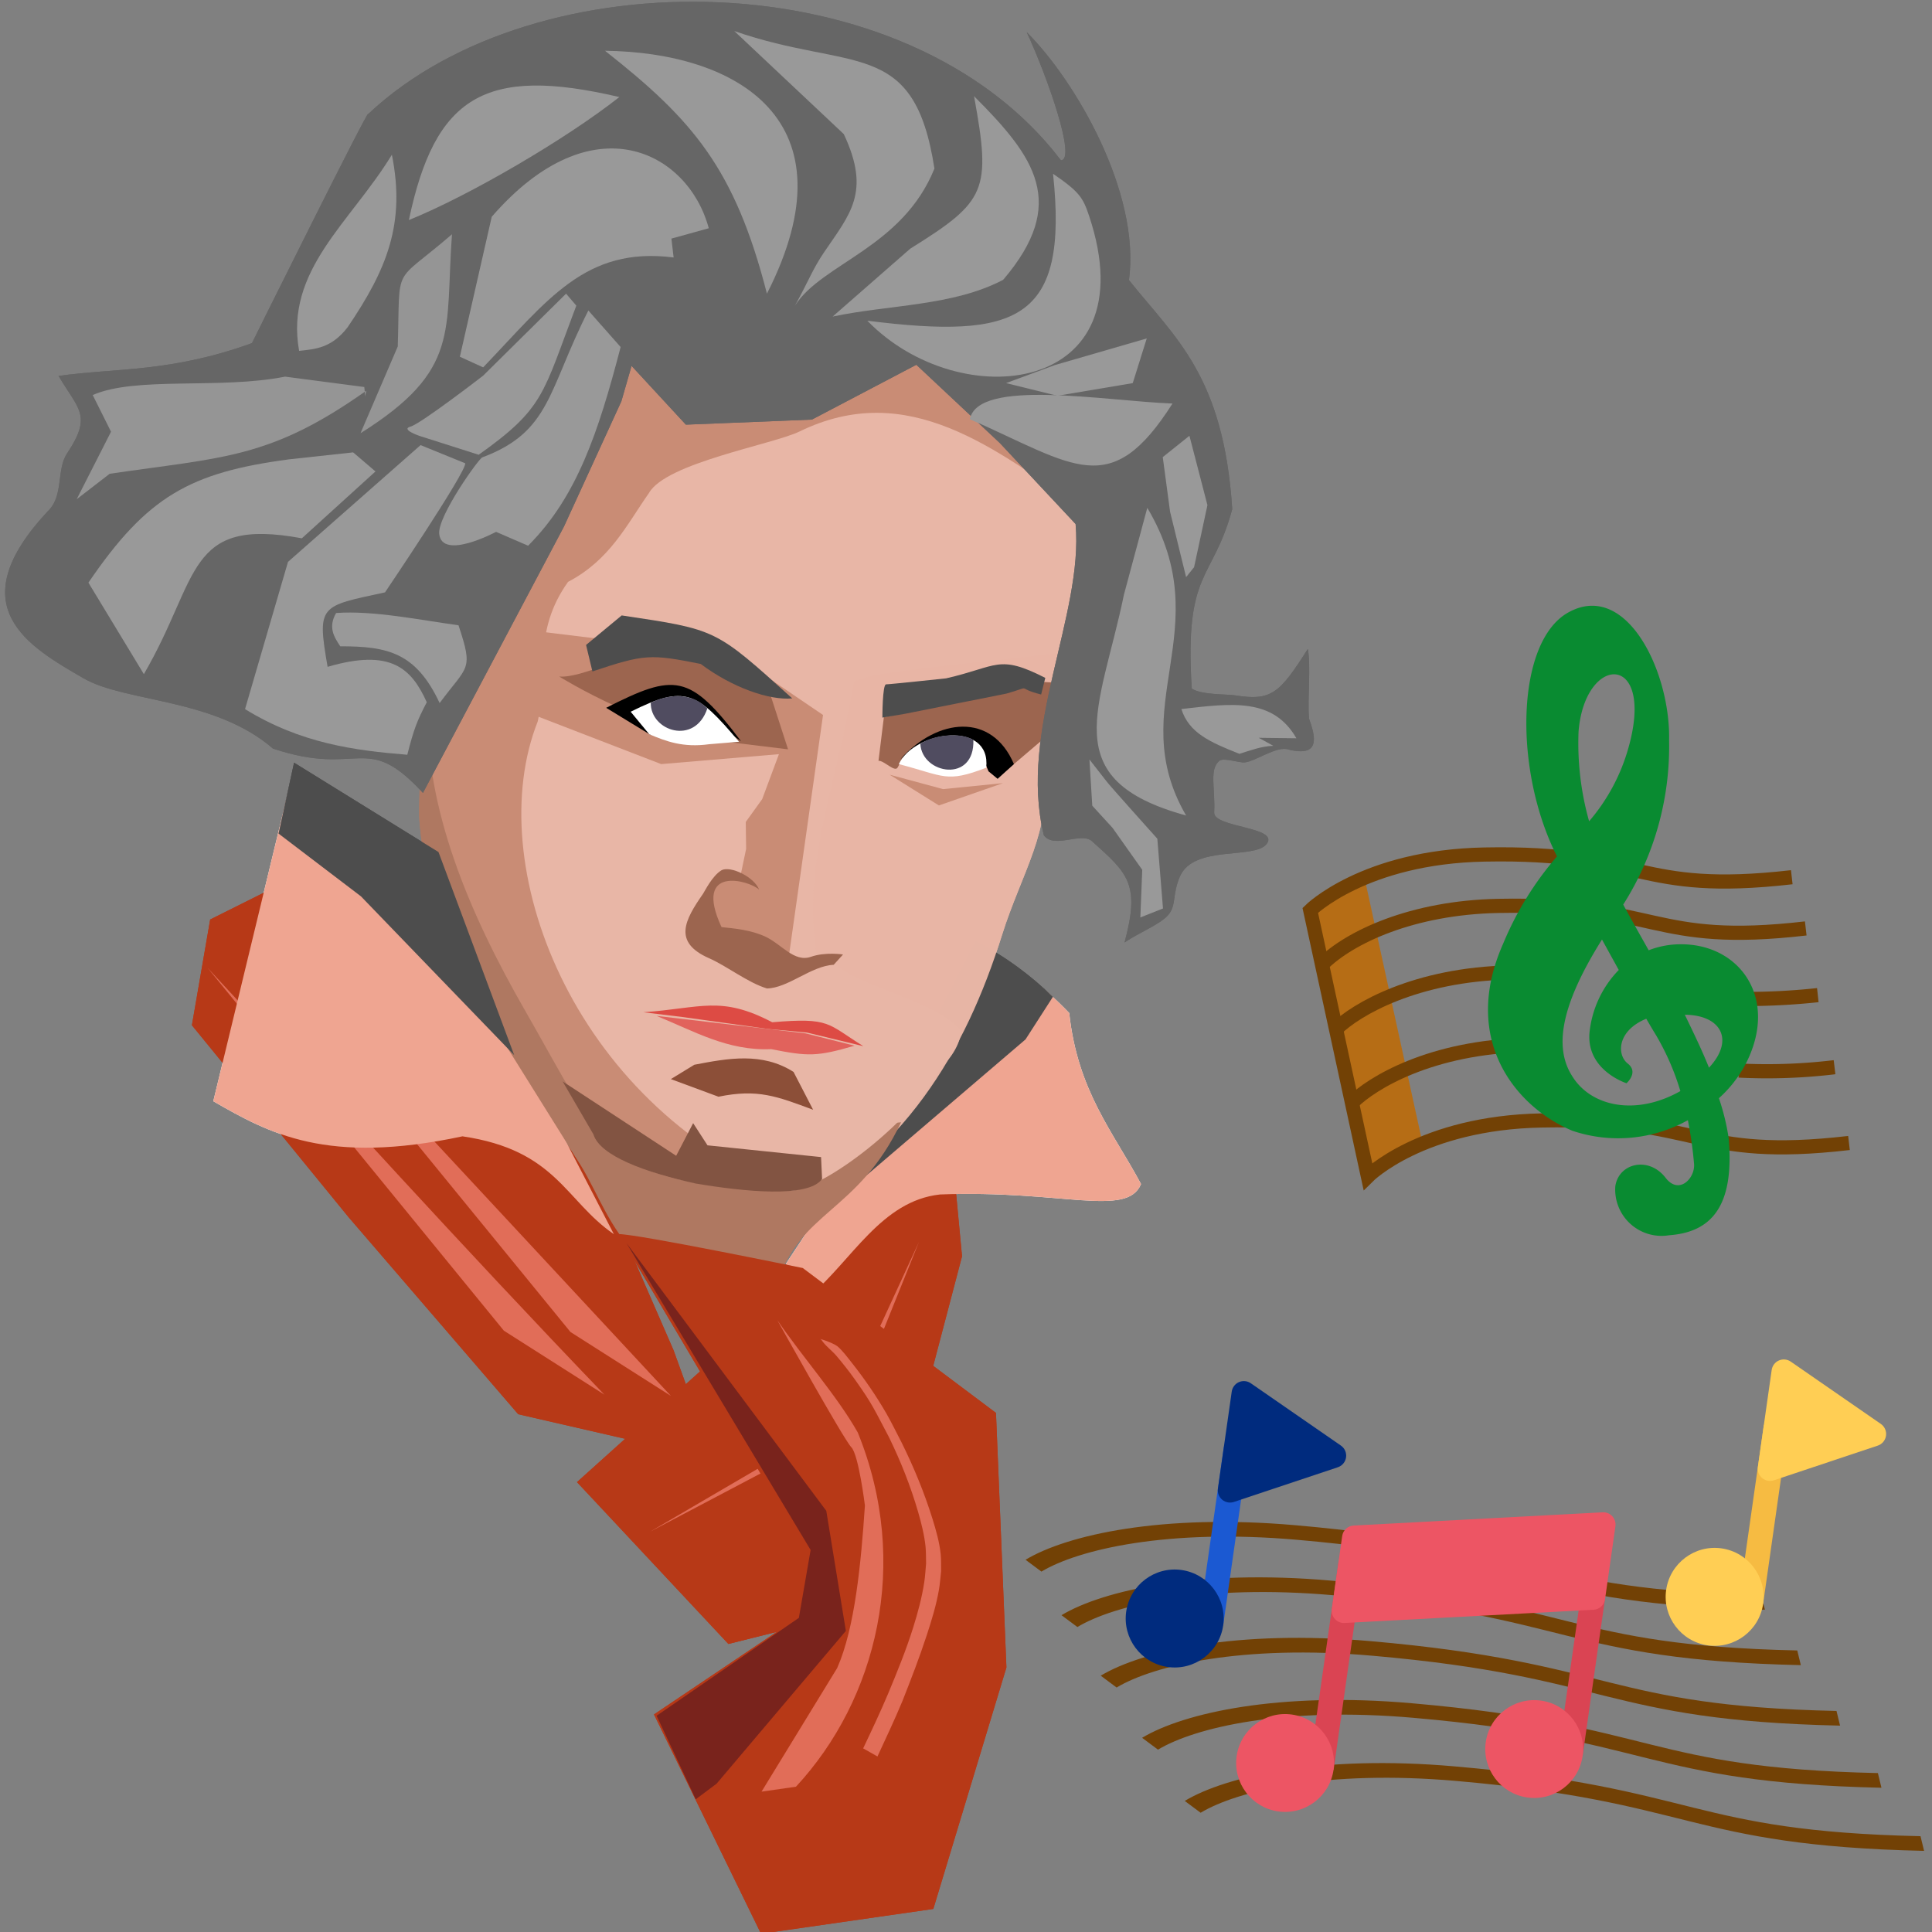 <?xml version="1.0" encoding="UTF-8" standalone="no"?>
<svg
   xmlns:dc="http://purl.org/dc/elements/1.1/"
   xmlns:cc="http://creativecommons.org/ns#"
   xmlns:rdf="http://www.w3.org/1999/02/22-rdf-syntax-ns#"
   xmlns:svg="http://www.w3.org/2000/svg"
   xmlns="http://www.w3.org/2000/svg"
   version="1.1"
   id="svg4205"
   viewBox="0 0 523.297 523.297"
   height="147.686mm"
   width="147.686mm">
  <rect x="0" y="0" width="523.297" height="523.297" fill="#808080" stroke="none"/>
  <defs
     id="defs4207">
    <clipPath
       id="clipPath3986"
       clipPathUnits="userSpaceOnUse">
      <path
         id="path3988"
         d="m -329.343,334.296 c -2.878,8.779 -6.767,8.715 -12.078,9.662 -7.247,0 -10.87,-1.208 -13.286,-8.455 l 3.623,-4.831 c 3.047,-0.822 7.684,-0.963 12.078,-1.208 4.521,1.457 8.524,2.976 9.662,4.831 z"
         style="fill:#ffffff;stroke:none" />
    </clipPath>
    <clipPath
       id="clipPath5498"
       clipPathUnits="userSpaceOnUse">
      <path
         id="path5500"
         d="m -329.343,334.296 c -2.878,8.779 -6.767,8.715 -12.078,9.662 -7.247,0 -10.87,-1.208 -13.286,-8.455 l 3.623,-4.831 c 3.047,-0.822 7.684,-0.963 12.078,-1.208 4.521,1.457 8.524,2.976 9.662,4.831 z"
         style="fill:#ffffff;stroke:none" />
    </clipPath>
  </defs>
  <g
     transform="matrix(-1,0,0,1,1146.401,-218.668)"
     id="layer1">
    <g
       transform="translate(602.092,-30.133)"
       id="g10288">
      <path
         style="opacity:1;fill:#b73917;fill-opacity:1;fill-rule:evenodd;stroke:none;stroke-width:1px;stroke-linecap:butt;stroke-linejoin:miter;stroke-opacity:1"
         d="m 286.209,562.912 -2.475,26.163 25.102,95.46 38.184,9.546 41.012,-43.841 -63.286,-56.922 z"
         id="path5356" />
      <path
         style="opacity:1;fill:#e16d58;fill-opacity:1;fill-rule:evenodd;stroke:none;stroke-width:1px;stroke-linecap:butt;stroke-linejoin:miter;stroke-opacity:1"
         d="m 295.401,585.185 20.506,50.912 52.326,27.577 -50.205,-29.345 z"
         id="path5362" />
      <path
         style="opacity:1;fill:#b73917;fill-opacity:1;fill-rule:evenodd;stroke:none;stroke-width:1px;stroke-linecap:butt;stroke-linejoin:miter;stroke-opacity:1"
         d="m 377.425,578.822 -15.556,35.709 -6.01,16.617 17.324,7.778 30.759,-7.071 45.962,-53.387 42.426,-51.972 -4.95,-28.638 -16.971,-8.485 -54.447,31.113 z"
         id="path5350" />
      <path
         id="path5354"
         d="m 488.088,510.939 c -35.691,38.525 -67.027,73.455 -107.48,115.612 l 27.224,-17.324 z"
         style="opacity:1;fill:#e16d58;fill-opacity:1;fill-rule:evenodd;stroke:none;stroke-width:1px;stroke-linecap:butt;stroke-linejoin:miter;stroke-opacity:1" />
      <path
         style="opacity:1;fill:#e16d58;fill-opacity:1;fill-rule:evenodd;stroke:none;stroke-width:1px;stroke-linecap:butt;stroke-linejoin:miter;stroke-opacity:1"
         d="m 470.056,511.293 -107.48,115.612 27.224,-17.324 z"
         id="path5352" />
      <path
         style="opacity:1;fill:#ffffff;fill-opacity:1;fill-rule:evenodd;stroke:none;stroke-width:1px;stroke-linecap:butt;stroke-linejoin:miter;stroke-opacity:1"
         d="m 275.559,506.572 c -6.953,4.299 -13.906,9.336 -20.86,16.617 -2.26,21.151 -11.941,32.261 -19.445,46.316 3.808,9.191 21.439,1.523 54.447,2.828 15.926,1.738 23.861,17.862 35.355,27.577 l 6.364,-8.839 z"
         id="path5346" />
      <path
         style="opacity:1;fill:#4d4d4d;fill-opacity:1;fill-rule:evenodd;stroke:none;stroke-width:1px;stroke-linecap:butt;stroke-linejoin:miter;stroke-opacity:1"
         d="m 314.887,571.664 -48.347,-41.33 -7.412,-11.521 c 5.911,-5.763 12.879,-10.99 20.912,-15.104 z"
         id="path5348" />
      <path
         style="opacity:1;fill:#ffffff;fill-rule:evenodd;stroke:none;stroke-width:1px;stroke-linecap:butt;stroke-linejoin:miter;stroke-opacity:1"
         d="m 431.04,480.584 26.5,-19 7,-5.5 22,91 c -15.261,8.761 -30.745,17.349 -67.5,9.5 -25.447,3.739 -27.806,17.462 -41,26.5 z"
         id="path5342" />
      <path
         style="opacity:0.99;fill:#e8b6a6;fill-opacity:1;stroke:none"
         d="m 293.023,313.556 -48.179,77.38 c 4.818,22.567 3.413,41.64 17.213,67.534 -2.969,14.438 5.641,26.951 10.853,43.606 9.942,31.766 26.602,59.825 60.379,77.008 l -9.304,-108.185 -27.212,-161.815 z"
         id="path2998" />
      <path
         style="opacity:1;fill:#c98c75;fill-opacity:1;fill-rule:evenodd;stroke:none;stroke-width:1px;stroke-linecap:butt;stroke-linejoin:miter;stroke-opacity:1"
         d="m 303.345,458.632 -14.464,3.905 -16.214,-1.614 17.332,6.038 z"
         id="path4980" />
      <path
         style="opacity:1;fill:#af7861;fill-opacity:1;stroke:none"
         d="m 300.25,552.785 c 11.631,24.587 27.812,24.058 33.79,44.299 l 37.828,-8.414 c 7.425,-7.412 10.15,-15.909 15,-24 l 30.433,-48.756 c 5.993,-7.965 12.835,-31.748 13.465,-46.132 0.149,-3.398 -0.903,-33.113 -2.445,-34.365 -2.089,-1.704 -4.466,6.979 -5.779,8.431 -1.649,1.823 -3.487,14.859 -3.487,19.396 0,1.884 -3.596,8.407 -4.596,10.407 -12.72,25.44 -25.247,64.842 -38.249,80.915 l -45.067,15.907 -14.149,-16.245 z"
         id="path3778" />
      <path
         style="opacity:1;fill:#e8b6a6;fill-opacity:1;stroke:none"
         d="m 296.04,311.959 c 4.866,27.984 -61.802,75.736 -51.694,110.534 1.131,3.893 68.067,7.297 68.745,11.328 4.984,29.595 14.941,51.399 9.357,76.617 -0.122,0.553 -2.807,-2.749 -3.091,-2.173 -3.381,6.842 -28.815,11.303 -35.241,19.666 -0.382,3.332 3.659,9.075 5.37,9.63 6.141,13.755 32.17,34.154 41.428,33.772 29.725,-1.822 40.116,-7.249 49.089,-22.767 18.264,-30.369 42.115,-80.252 37.536,-108.036 L 405.326,319.959 Z"
         id="path2996" />
      <circle
         r="5.812"
         cy="330.05"
         cx="-341.812"
         style="opacity:1;fill:#241c1c;fill-opacity:1;stroke:none"
         id="path3973"
         transform="matrix(1.011,0,0,1.011,632.199,115.084)"
         clip-path="url(#clipPath3986)" />
      <path
         style="opacity:1;fill:#c98c75;fill-opacity:1;fill-rule:evenodd;stroke:none;stroke-width:1px;stroke-linecap:butt;stroke-linejoin:miter;stroke-opacity:1"
         d="m 330.643,507.828 -9.259,-65.371 23.75,-16.125 53.25,-6.5 3.86,21.641 -37.021,14.291 -31.893,-2.692 4.527,12.167 4.459,6.201 -0.101,7.293 1.591,7.587 c 12.086,2.732 8.904,6.029 9.634,14.141 z"
         id="path4978" />
      <path
         style="opacity:1;fill:#c98c75;fill-opacity:1;stroke:none"
         d="m 386.572,329.784 -109.715,-6.729 -26.537,64.264 c 24.558,-17.131 48.11,-35.926 77.429,-21.649 7.248,3.529 36.208,8.492 40.795,16.683 6.057,8.638 10.519,18.073 21.899,24.049 9.643,13.488 5.476,25.202 8.214,37.802 15.271,38.439 -9.15,103.19 -67.821,127.133 9.78,-0.48 36.824,-0.194 50.107,-13.039 7.297,-10.546 14.657,-24.499 20.931,-35.404 15.719,-27.324 27.184,-55.136 26.702,-82.705 l -11.552,-14.456 z"
         id="path3787" />
      <path
         style="opacity:1;fill:#dd4b44;fill-opacity:1;stroke:none"
         d="m 310.466,532.168 c 9.868,-6.113 8.83,-7.809 24.682,-6.484 13.95,-7.298 19.14,-3.833 34.904,-2.703 l -10.446,1.264 -23.357,3.254 -10.463,0.968 z"
         id="path3013" />
      <path
         style="opacity:1;fill:#e1625c;fill-opacity:1;stroke:none"
         d="m 312.837,532.038 c 10.22,2.981 12.575,2.913 22.585,0.932 11.721,0.526 20.859,-4.848 31.054,-9.005 l -40.392,4.74 z"
         id="path3015" />
      <path
         style="opacity:1;fill:#2b1100;fill-rule:evenodd;stroke:none;stroke-width:1px;stroke-linecap:butt;stroke-linejoin:miter;stroke-opacity:1"
         d="m 300.592,450.426 c -9.985,-11.091 -24.927,-13.299 -30.926,0.792 l 5.168,4.258 1.957,-1.705 c 0.653,-5 2.452,-7.179 6.692,-9.407 l 11.825,2.304 z"
         id="path4771" />
      <g
         style="opacity:1"
         id="g4879"
         transform="translate(397.178,118.597)">
        <path
           id="path4873"
           d="m -50.205,331.202 -16.117,1.965 4.959,-15.318 4.661,-2.642 12.752,-5.128 14.781,-3.185 c 6.691,0.296 18.654,7.045 24.838,6.556 0,0 -6.506,4.05 -15.645,8.204 l -18.566,-4.482 z"
           style="opacity:1;fill:#9c654f;fill-opacity:1;fill-rule:evenodd;stroke:none;stroke-width:1px;stroke-linecap:butt;stroke-linejoin:miter;stroke-opacity:1" />
        <path
           id="path4773-4"
           d="m -90.817,336.279 -1.452,-11.806 -28.602,-6.163 -7.79,-3.713 -10.755,0.534 0.325,12.146 15.14,12.909 3.691,-2.034 c 2.337,-15.137 20.258,-8.346 24.233,-0.112 0.733,1.519 3.772,-1.927 5.211,-1.761 z"
           style="opacity:1;fill:#9c654f;fill-opacity:1;fill-rule:evenodd;stroke:none;stroke-width:1px;stroke-linecap:butt;stroke-linejoin:miter;stroke-opacity:1" />
        <path
           id="path4771-0"
           d="m -96.814,335.774 c -9.985,-11.091 -24.684,-12.702 -30.683,1.389 l 4.416,3.993 2.465,-2.036 2.525,-6.124 4.167,-3.283 11.869,2.083 z"
           style="opacity:1;fill:#000000;fill-rule:evenodd;stroke:none;stroke-width:1px;stroke-linecap:butt;stroke-linejoin:miter;stroke-opacity:1" />
        <path
           id="path4769-6"
           d="m -119.993,338.152 c -1.408,-12.922 19.489,-10.061 23.661,-0.982 -12.392,3.208 -12.728,5.177 -23.661,0.982 z"
           style="opacity:1;fill:#ffffff;fill-rule:evenodd;stroke:none;stroke-width:1px;stroke-linecap:butt;stroke-linejoin:miter;stroke-opacity:1" />
        <path
           id="path4796-2"
           d="m -116.513,330.619 c -0.416,11.773 13.92,9.327 14.362,1.055 -3.557,-2.461 -11.019,-3.204 -14.362,-1.055 z"
           style="opacity:1;fill:#504c60;fill-opacity:1;fill-rule:evenodd;stroke:none;stroke-width:1px;stroke-linecap:butt;stroke-linejoin:miter;stroke-opacity:1" />
        <path
           id="path4871"
           d="m -53.563,330.936 c 13.884,-18.39 17.963,-18.429 36.504,-9.016 l -12.021,7.336 c -0.684,-6.664 3.154,-8.384 -2.74,-9.458 -13.163,1.125 -15.37,7.041 -21.744,11.137 z"
           style="opacity:1;fill:#000000;fill-rule:evenodd;stroke:none;stroke-width:1px;stroke-linecap:butt;stroke-linejoin:miter;stroke-opacity:1" />
        <path
           id="path4861"
           d="m -53.033,331.113 c 11.516,-13.684 14.662,-15.447 29.345,-8.132 l -5.038,6.099 c -4.507,1.892 -9.103,3.688 -16.263,2.696 l -7.776,-0.641 z"
           style="opacity:1;fill:#ffffff;fill-rule:evenodd;stroke:none;stroke-width:1px;stroke-linecap:butt;stroke-linejoin:miter;stroke-opacity:1" />
        <path
           id="path4875"
           d="m -29.134,320.55 c -3.27,-1.674 -10.444,-3.635 -15.316,1.556 3.37,10.093 15.434,6.133 15.316,-1.556 z"
           style="opacity:1;fill:#504c60;fill-opacity:1;fill-rule:evenodd;stroke:none;stroke-width:1px;stroke-linecap:butt;stroke-linejoin:miter;stroke-opacity:1" />
      </g>
      <path
         style="opacity:1;fill:#4d4d4d;fill-opacity:1;stroke:none"
         d="m 299.308,442.163 -27.625,-5.5 c -7.615,-2.197 -1.998,-1.594 -9.375,0.25 l -1.125,-4.5 c 12.779,-6.511 12.88,-3.056 26.875,0.125 0,0 15.25,1.625 16.25,1.625 1,0 1,9 1,9 z"
         id="path3914" />
      <path
         style="opacity:1;fill:#9c654f;fill-opacity:1;fill-rule:evenodd;stroke:none;stroke-width:1px;stroke-linecap:butt;stroke-linejoin:miter;stroke-opacity:1"
         d="m 315.966,507.332 c 0,0 4.741,-0.754 8.697,0.625 4.604,1.605 7.975,-3.51 12.545,-5.558 5.074,-2.273 11.321,-2.275 11.693,-2.531 7.807,-16.933 -7.637,-12.612 -10.227,-10.078 1.355,-3.485 7.749,-6.52 10.171,-5.298 2.571,1.521 4.597,5.756 5.029,6.378 5.024,7.215 8.202,13.14 -1.615,17.474 -5.021,2.217 -10.329,6.53 -15.681,8.194 -5.758,-0.116 -11.945,-6.115 -18.083,-6.415 z"
         id="path4976" />
      <path
         style="opacity:1;fill:#4d4d4d;fill-opacity:1;stroke:none"
         d="m 329.726,437.963 c 20.932,-18.863 20.303,-18.597 46.191,-22.471 l 9.651,7.995 -1.717,7.178 c -14.126,-4.723 -15.764,-4.743 -29.338,-2.029 -8.547,6.423 -18.691,9.926 -24.788,9.327 z"
         id="path3996" />
      <path
         style="opacity:1;fill:#8c4f38;fill-opacity:1;fill-rule:evenodd;stroke:none;stroke-width:1px;stroke-linecap:butt;stroke-linejoin:miter;stroke-opacity:1"
         d="m 329.372,539.138 c 8.524,-5.403 17.694,-3.705 26.87,-1.944 l 6.364,3.889 -12.905,4.773 c -10.675,-2.192 -15.861,-0.094 -25.633,3.536"
         id="path4982" />
      <path
         style="opacity:1;fill:#825442;fill-opacity:1;fill-rule:evenodd;stroke:none;stroke-width:1px;stroke-linecap:butt;stroke-linejoin:miter;stroke-opacity:1"
         d="m 321.917,562.205 30.759,-3.182 3.889,-6.01 4.596,8.839 30.759,-20.152 -8.353,14.367 c -1.764,5.815 -14.139,10.325 -27.665,13.299 -13.061,2.183 -30.519,4.02 -34.26,-1.228 z"
         id="path4984" />
      <path
         style="opacity:1;fill:#4d4d4d;fill-rule:evenodd;stroke:none;stroke-width:1px;stroke-linecap:butt;stroke-linejoin:miter;stroke-opacity:1"
         d="m 405.04,534.584 41.5,-43 22.323,-16.997 -4.205,-19.21 -39.119,24.207 z"
         id="path5344" />
      <path
         style="opacity:1;fill:#b73917;fill-opacity:1;fill-rule:evenodd;stroke:none;stroke-width:1px;stroke-linecap:butt;stroke-linejoin:miter;stroke-opacity:1"
         d="m 376.718,583.064 c -5.303,0 -49.851,9.192 -49.851,9.192 l -52.326,39.244 -2.828,68.943 19.799,65.407 46.669,6.718 28.991,-59.397 -39.952,-26.87 -1.768,-16.617 z"
         id="path5358" />
      <path
         style="opacity:1;fill:#79231c;fill-opacity:1;fill-rule:evenodd;stroke:none;stroke-width:1px;stroke-linecap:butt;stroke-linejoin:miter;stroke-opacity:1"
         d="m 374.597,585.539 -54.094,72.478 -5.303,32.527 35.002,41.366 5.657,4.243 10.607,-22.627 -38.537,-26.517 -3.182,-18.385 z"
         id="path5360" />
      <path
         style="opacity:1;fill:#e16d58;fill-opacity:1;stroke:none;stroke-width:0;stroke-linecap:square;stroke-linejoin:miter;stroke-miterlimit:4.9;stroke-dasharray:none;stroke-dashoffset:0;stroke-opacity:1"
         id="path5364"
         d="m 321.844,611.672 c -1.109,1.704 -2.855,2.902 -4.166,4.456 -1.73,2.05 -3.393,4.16 -4.947,6.346 -4.861,6.836 -5.265,8.183 -9.212,15.611 -3.19,6.533 -5.878,13.301 -7.903,20.285 -0.847,2.923 -1.709,6.347 -2.004,9.407 -0.146,1.511 -0.095,3.035 -0.142,4.552 0.166,1.681 0.24,3.373 0.497,5.042 0.646,4.197 1.74,8.232 3.007,12.28 1.897,6.058 4.295,11.917 6.729,17.772 2.129,5.044 4.459,9.997 6.813,14.938 l -3.876,2.194 v 0 c -2.303,-4.976 -4.646,-9.935 -6.757,-14.996 -2.333,-5.913 -4.63,-11.844 -6.606,-17.888 -1.334,-4.079 -2.537,-7.994 -3.281,-12.222 -0.294,-1.672 -0.398,-3.373 -0.596,-5.059 0.036,-1.536 -0.043,-3.079 0.11,-4.607 0.316,-3.168 1.288,-6.577 2.225,-9.585 2.201,-7.063 5.023,-13.912 8.299,-20.543 1.417,-2.701 2.725,-5.462 4.25,-8.104 2.722,-4.713 5.996,-9.473 9.393,-13.74 1.206,-1.515 2.351,-3.114 3.82,-4.375 1.233,-0.961 5.759,-2.435 4.347,-1.762 z" />
      <path
         style="opacity:1;fill:#e16d58;fill-opacity:1;fill-rule:evenodd;stroke:none;stroke-width:1px;stroke-linecap:butt;stroke-linejoin:miter;stroke-opacity:1"
         d="m 333.79,606.334 c -7.17,10.471 -16.107,20.411 -21.813,30.463 -14.44,35.494 -5.105,72.418 16.743,95.948 l 9.321,1.338 -20.5,-33.5 c -4.787,-10.871 -6.44,-28.234 -7.5,-44 0,0 1.699,-13.808 3.699,-15.808 2,-2 20.051,-34.442 20.051,-34.442 z"
         id="path5370" />
      <path
         id="path5372"
         d="m 286.209,562.912 -2.475,26.163 25.102,95.46 38.184,9.546 41.012,-43.841 -63.286,-56.922 z"
         style="opacity:1;fill:#b73917;fill-opacity:1;fill-rule:evenodd;stroke:none;stroke-width:1px;stroke-linecap:butt;stroke-linejoin:miter;stroke-opacity:1" />
      <path
         id="path5374"
         d="m 295.401,585.185 20.506,50.912 52.326,27.577 -50.205,-29.345 z"
         style="opacity:1;fill:#e16d58;fill-opacity:1;fill-rule:evenodd;stroke:none;stroke-width:1px;stroke-linecap:butt;stroke-linejoin:miter;stroke-opacity:1" />
      <path
         id="path5376"
         d="m 377.425,578.822 -15.556,35.709 -6.01,16.617 17.324,7.778 30.759,-7.071 45.962,-53.387 42.426,-51.972 -4.95,-28.638 -16.971,-8.485 -54.447,31.113 z"
         style="opacity:1;fill:#b73917;fill-opacity:1;fill-rule:evenodd;stroke:none;stroke-width:1px;stroke-linecap:butt;stroke-linejoin:miter;stroke-opacity:1" />
      <path
         style="opacity:1;fill:#e16d58;fill-opacity:1;fill-rule:evenodd;stroke:none;stroke-width:1px;stroke-linecap:butt;stroke-linejoin:miter;stroke-opacity:1"
         d="m 488.088,510.939 c -35.691,38.525 -67.027,73.455 -107.48,115.612 l 27.224,-17.324 z"
         id="path5378" />
      <path
         id="path5380"
         d="m 470.056,511.293 -107.48,115.612 27.224,-17.324 z"
         style="opacity:1;fill:#e16d58;fill-opacity:1;fill-rule:evenodd;stroke:none;stroke-width:1px;stroke-linecap:butt;stroke-linejoin:miter;stroke-opacity:1" />
      <path
         id="path5382"
         d="m 275.559,506.572 c -6.953,4.299 -13.906,9.336 -20.86,16.617 -2.26,21.151 -11.941,32.261 -19.445,46.316 3.808,9.191 21.439,1.523 54.447,2.828 15.926,1.738 23.861,17.862 35.355,27.577 l 6.364,-8.839 z"
         style="opacity:1;fill:#efa591;fill-opacity:1;fill-rule:evenodd;stroke:none;stroke-width:1px;stroke-linecap:butt;stroke-linejoin:miter;stroke-opacity:1" />
      <path
         id="path5384"
         d="m 314.887,571.664 -48.347,-41.33 -7.412,-11.521 c 5.911,-5.763 12.879,-10.99 20.912,-15.104 z"
         style="opacity:1;fill:#4d4d4d;fill-opacity:1;fill-rule:evenodd;stroke:none;stroke-width:1px;stroke-linecap:butt;stroke-linejoin:miter;stroke-opacity:1" />
      <path
         id="path5386"
         d="m 431.04,480.584 26.5,-19 7,-5.5 22,91 c -15.261,8.761 -30.745,17.349 -67.5,9.5 -25.447,3.739 -27.806,17.462 -41,26.5 z"
         style="opacity:1;fill:#efa591;fill-opacity:1;fill-rule:evenodd;stroke:none;stroke-width:1px;stroke-linecap:butt;stroke-linejoin:miter;stroke-opacity:1" />
      <path
         id="path5388"
         d="m 293.023,313.556 -48.179,77.38 c 4.818,22.567 3.413,41.64 17.213,67.534 -2.969,14.438 5.641,26.951 10.853,43.606 9.942,31.766 26.602,59.825 60.379,77.008 l -9.304,-108.185 -27.212,-161.815 z"
         style="opacity:0.99;fill:#e8b6a6;fill-opacity:1;stroke:none" />
      <path
         id="path5390"
         d="m 303.345,458.632 -14.464,3.905 -16.214,-1.614 17.332,6.038 z"
         style="opacity:1;fill:#c98c75;fill-opacity:1;fill-rule:evenodd;stroke:none;stroke-width:1px;stroke-linecap:butt;stroke-linejoin:miter;stroke-opacity:1" />
      <path
         id="path5392"
         d="m 300.25,552.785 c 11.631,24.587 27.812,24.058 33.79,44.299 l 37.828,-8.414 c 7.425,-7.412 10.15,-15.909 15,-24 l 30.433,-48.756 c 5.993,-7.965 12.835,-31.748 13.465,-46.132 0.149,-3.398 -0.903,-33.113 -2.445,-34.365 -2.089,-1.704 -4.466,6.979 -5.779,8.431 -1.649,1.823 -3.487,14.859 -3.487,19.396 0,1.884 -3.596,8.407 -4.596,10.407 -12.72,25.44 -25.247,64.842 -38.249,80.915 l -45.067,15.907 -14.149,-16.245 z"
         style="opacity:1;fill:#af7861;fill-opacity:1;stroke:none" />
      <path
         id="path5394"
         d="m 296.04,311.959 c 4.866,27.984 -61.802,75.736 -51.694,110.534 1.131,3.893 68.067,7.297 68.745,11.328 4.984,29.595 14.941,51.399 9.357,76.617 -0.122,0.553 -2.807,-2.749 -3.091,-2.173 -3.381,6.842 -28.815,11.303 -35.241,19.666 -0.382,3.332 3.659,9.075 5.37,9.63 6.141,13.755 32.17,34.154 41.428,33.772 29.725,-1.822 40.116,-7.249 49.089,-22.767 18.264,-30.369 42.115,-80.252 37.536,-108.036 L 405.326,319.959 Z"
         style="opacity:1;fill:#e8b6a6;fill-opacity:1;stroke:none" />
      <circle
         r="5.812"
         cy="330.05"
         cx="-341.812"
         clip-path="url(#clipPath3986)"
         transform="matrix(1.011,0,0,1.011,632.199,115.084)"
         id="path5396"
         style="opacity:1;fill:#241c1c;fill-opacity:1;stroke:none" />
      <path
         id="path5398"
         d="m 330.643,507.828 -9.259,-65.371 23.75,-16.125 53.25,-6.5 3.86,21.641 -37.021,14.291 -31.893,-2.692 4.527,12.167 4.459,6.201 -0.101,7.293 1.591,7.587 c 12.086,2.732 8.904,6.029 9.634,14.141 z"
         style="opacity:1;fill:#c98c75;fill-opacity:1;fill-rule:evenodd;stroke:none;stroke-width:1px;stroke-linecap:butt;stroke-linejoin:miter;stroke-opacity:1" />
      <path
         id="path5400"
         d="m 386.572,329.784 -109.715,-6.729 -26.537,64.264 c 24.558,-17.131 48.11,-35.926 77.429,-21.649 7.248,3.529 36.208,8.492 40.795,16.683 6.057,8.638 10.519,18.073 21.899,24.049 9.643,13.488 5.476,25.202 8.214,37.802 15.271,38.439 -9.15,103.19 -67.821,127.133 9.78,-0.48 36.824,-0.194 50.107,-13.039 7.297,-10.546 14.657,-24.499 20.931,-35.404 15.719,-27.324 27.184,-55.136 26.702,-82.705 l -11.552,-14.456 z"
         style="opacity:1;fill:#c98c75;fill-opacity:1;stroke:none" />
      <path
         id="path5402"
         d="m 310.466,532.168 c 9.868,-6.113 8.83,-7.809 24.682,-6.484 13.95,-7.298 19.14,-3.833 34.904,-2.703 l -10.446,1.264 -23.357,3.254 -10.463,0.968 z"
         style="opacity:1;fill:#dd4b44;fill-opacity:1;stroke:none" />
      <path
         id="path5404"
         d="m 312.837,532.038 c 10.22,2.981 12.575,2.913 22.585,0.932 11.721,0.526 20.859,-4.848 31.054,-9.005 l -40.392,4.74 z"
         style="opacity:1;fill:#e1625c;fill-opacity:1;stroke:none" />
      <path
         id="path5406"
         d="m 300.592,450.426 c -9.985,-11.091 -24.927,-13.299 -30.926,0.792 l 5.168,4.258 1.957,-1.705 c 0.653,-5 2.452,-7.179 6.692,-9.407 l 11.825,2.304 z"
         style="opacity:1;fill:#2b1100;fill-rule:evenodd;stroke:none;stroke-width:1px;stroke-linecap:butt;stroke-linejoin:miter;stroke-opacity:1" />
      <g
         style="opacity:1"
         transform="translate(397.178,118.597)"
         id="g5408">
        <path
           style="opacity:1;fill:#9c654f;fill-opacity:1;fill-rule:evenodd;stroke:none;stroke-width:1px;stroke-linecap:butt;stroke-linejoin:miter;stroke-opacity:1"
           d="m -50.205,331.202 -16.117,1.965 4.959,-15.318 4.661,-2.642 12.752,-5.128 14.781,-3.185 c 6.691,0.296 18.654,7.045 24.838,6.556 0,0 -6.506,4.05 -15.645,8.204 l -18.566,-4.482 z"
           id="path5410" />
        <path
           style="opacity:1;fill:#9c654f;fill-opacity:1;fill-rule:evenodd;stroke:none;stroke-width:1px;stroke-linecap:butt;stroke-linejoin:miter;stroke-opacity:1"
           d="m -90.817,336.279 -1.452,-11.806 -28.602,-6.163 -7.79,-3.713 -10.755,0.534 0.325,12.146 15.14,12.909 3.691,-2.034 c 2.337,-15.137 20.258,-8.346 24.233,-0.112 0.733,1.519 3.772,-1.927 5.211,-1.761 z"
           id="path5412" />
        <path
           style="opacity:1;fill:#000000;fill-rule:evenodd;stroke:none;stroke-width:1px;stroke-linecap:butt;stroke-linejoin:miter;stroke-opacity:1"
           d="m -96.814,335.774 c -9.985,-11.091 -24.684,-12.702 -30.683,1.389 l 4.416,3.993 2.465,-2.036 2.525,-6.124 4.167,-3.283 11.869,2.083 z"
           id="path5414" />
        <path
           style="opacity:1;fill:#ffffff;fill-rule:evenodd;stroke:none;stroke-width:1px;stroke-linecap:butt;stroke-linejoin:miter;stroke-opacity:1"
           d="m -119.993,338.152 c -1.408,-12.922 19.489,-10.061 23.661,-0.982 -12.392,3.208 -12.728,5.177 -23.661,0.982 z"
           id="path5416" />
        <path
           style="opacity:1;fill:#504c60;fill-opacity:1;fill-rule:evenodd;stroke:none;stroke-width:1px;stroke-linecap:butt;stroke-linejoin:miter;stroke-opacity:1"
           d="m -116.513,330.619 c -0.416,11.773 13.92,9.327 14.362,1.055 -3.557,-2.461 -11.019,-3.204 -14.362,-1.055 z"
           id="path5418" />
        <path
           style="opacity:1;fill:#000000;fill-rule:evenodd;stroke:none;stroke-width:1px;stroke-linecap:butt;stroke-linejoin:miter;stroke-opacity:1"
           d="m -53.563,330.936 c 13.884,-18.39 17.963,-18.429 36.504,-9.016 l -12.021,7.336 c -0.684,-6.664 3.154,-8.384 -2.74,-9.458 -13.163,1.125 -15.37,7.041 -21.744,11.137 z"
           id="path5420" />
        <path
           style="opacity:1;fill:#ffffff;fill-rule:evenodd;stroke:none;stroke-width:1px;stroke-linecap:butt;stroke-linejoin:miter;stroke-opacity:1"
           d="m -53.033,331.113 c 11.516,-13.684 14.662,-15.447 29.345,-8.132 l -5.038,6.099 c -4.507,1.892 -9.103,3.688 -16.263,2.696 l -7.776,-0.641 z"
           id="path5422" />
        <path
           style="opacity:1;fill:#504c60;fill-opacity:1;fill-rule:evenodd;stroke:none;stroke-width:1px;stroke-linecap:butt;stroke-linejoin:miter;stroke-opacity:1"
           d="m -29.134,320.55 c -3.27,-1.674 -10.444,-3.635 -15.316,1.556 3.37,10.093 15.434,6.133 15.316,-1.556 z"
           id="path5424" />
      </g>
      <path
         id="path5426"
         d="m 299.308,442.163 -27.625,-5.5 c -7.615,-2.197 -1.998,-1.594 -9.375,0.25 l -1.125,-4.5 c 12.779,-6.511 12.88,-3.056 26.875,0.125 0,0 15.25,1.625 16.25,1.625 1,0 1,9 1,9 z"
         style="opacity:1;fill:#4d4d4d;fill-opacity:1;stroke:none" />
      <path
         id="path5428"
         d="m 315.966,507.332 c 0,0 4.741,-0.754 8.697,0.625 4.604,1.605 7.975,-3.51 12.545,-5.558 5.074,-2.273 11.321,-2.275 11.693,-2.531 7.807,-16.933 -7.637,-12.612 -10.227,-10.078 1.355,-3.485 7.749,-6.52 10.171,-5.298 2.571,1.521 4.597,5.756 5.029,6.378 5.024,7.215 8.202,13.14 -1.615,17.474 -5.021,2.217 -10.329,6.53 -15.681,8.194 -5.758,-0.116 -11.945,-6.115 -18.083,-6.415 z"
         style="opacity:1;fill:#9c654f;fill-opacity:1;fill-rule:evenodd;stroke:none;stroke-width:1px;stroke-linecap:butt;stroke-linejoin:miter;stroke-opacity:1" />
      <path
         id="path5430"
         d="m 329.726,437.963 c 20.932,-18.863 20.303,-18.597 46.191,-22.471 l 9.651,7.995 -1.717,7.178 c -14.126,-4.723 -15.764,-4.743 -29.338,-2.029 -8.547,6.423 -18.691,9.926 -24.788,9.327 z"
         style="opacity:1;fill:#4d4d4d;fill-opacity:1;stroke:none" />
      <path
         id="path5432"
         d="m 329.372,539.138 c 8.524,-5.403 17.694,-3.705 26.87,-1.944 l 6.364,3.889 -12.905,4.773 c -10.675,-2.192 -15.861,-0.094 -25.633,3.536"
         style="opacity:1;fill:#8c4f38;fill-opacity:1;fill-rule:evenodd;stroke:none;stroke-width:1px;stroke-linecap:butt;stroke-linejoin:miter;stroke-opacity:1" />
      <path
         id="path5434"
         d="m 321.917,562.205 30.759,-3.182 3.889,-6.01 4.596,8.839 30.759,-20.152 -8.353,14.367 c -1.764,5.815 -14.139,10.325 -27.665,13.299 -13.061,2.183 -30.519,4.02 -34.26,-1.228 z"
         style="opacity:1;fill:#825442;fill-opacity:1;fill-rule:evenodd;stroke:none;stroke-width:1px;stroke-linecap:butt;stroke-linejoin:miter;stroke-opacity:1" />
      <path
         id="path5436"
         d="m 405.04,534.584 41.5,-43 22.323,-16.997 -4.205,-19.21 -39.119,24.207 z"
         style="opacity:1;fill:#4d4d4d;fill-rule:evenodd;stroke:none;stroke-width:1px;stroke-linecap:butt;stroke-linejoin:miter;stroke-opacity:1" />
      <path
         id="path5438"
         d="m 376.718,583.064 c -5.303,0 -49.851,9.192 -49.851,9.192 l -52.326,39.244 -2.828,68.943 19.799,65.407 46.669,6.718 28.991,-59.397 -39.952,-26.87 -1.768,-16.617 z"
         style="opacity:1;fill:#b73917;fill-opacity:1;fill-rule:evenodd;stroke:none;stroke-width:1px;stroke-linecap:butt;stroke-linejoin:miter;stroke-opacity:1" />
      <path
         id="path5440"
         d="m 374.597,585.539 -54.094,72.478 -5.303,32.527 35.002,41.366 5.657,4.243 10.607,-22.627 -38.537,-26.517 -3.182,-18.385 z"
         style="opacity:1;fill:#79231c;fill-opacity:1;fill-rule:evenodd;stroke:none;stroke-width:1px;stroke-linecap:butt;stroke-linejoin:miter;stroke-opacity:1" />
      <path
         d="m 321.844,611.672 c -1.109,1.704 -2.855,2.902 -4.166,4.456 -1.73,2.05 -3.393,4.16 -4.947,6.346 -4.861,6.836 -5.265,8.183 -9.212,15.611 -3.19,6.533 -5.878,13.301 -7.903,20.285 -0.847,2.923 -1.709,6.347 -2.004,9.407 -0.146,1.511 -0.095,3.035 -0.142,4.552 0.166,1.681 0.24,3.373 0.497,5.042 0.646,4.197 1.74,8.232 3.007,12.28 1.897,6.058 4.295,11.917 6.729,17.772 2.129,5.044 4.459,9.997 6.813,14.938 l -3.876,2.194 v 0 c -2.303,-4.976 -4.646,-9.935 -6.757,-14.996 -2.333,-5.913 -4.63,-11.844 -6.606,-17.888 -1.334,-4.079 -2.537,-7.994 -3.281,-12.222 -0.294,-1.672 -0.398,-3.373 -0.596,-5.059 0.036,-1.536 -0.043,-3.079 0.11,-4.607 0.316,-3.168 1.288,-6.577 2.225,-9.585 2.201,-7.063 5.023,-13.912 8.299,-20.543 1.417,-2.701 2.725,-5.462 4.25,-8.104 2.722,-4.713 5.996,-9.473 9.393,-13.74 1.206,-1.515 2.351,-3.114 3.82,-4.375 1.233,-0.961 5.759,-2.435 4.347,-1.762 z"
         id="path5442"
         style="opacity:1;fill:#e16d58;fill-opacity:1;stroke:none;stroke-width:0;stroke-linecap:square;stroke-linejoin:miter;stroke-miterlimit:4.9;stroke-dasharray:none;stroke-dashoffset:0;stroke-opacity:1" />
      <path
         id="path5444"
         d="m 333.79,606.334 c -7.17,10.471 -16.107,20.411 -21.813,30.463 -14.44,35.494 -5.105,72.418 16.743,95.948 l 9.321,1.338 -20.5,-33.5 c -4.787,-10.871 -6.44,-28.234 -7.5,-44 0,0 1.699,-13.808 3.699,-15.808 2,-2 20.051,-34.442 20.051,-34.442 z"
         style="opacity:1;fill:#e16d58;fill-opacity:1;fill-rule:evenodd;stroke:none;stroke-width:1px;stroke-linecap:butt;stroke-linejoin:miter;stroke-opacity:1" />
      <path
         style="opacity:1;fill:#666666;stroke:none"
         d="m 252.975,390.731 c -2.192,24.585 15.615,55.817 8.603,84.29 -2.75,3.82 -10.125,-1 -13.051,1.629 -9.667,8.687 -13.114,11.496 -8.81,27.424 -3.921,-2.679 -9.6,-4.883 -11.795,-7.402 -2.311,-2.652 -1.086,-5.665 -3.214,-10.503 -3.773,-8.58 -20.13,-4.529 -23.451,-8.739 -3.694,-4.684 14.376,-4.43 14.182,-8.544 -0.319,-6.771 1.397,-11.592 -1.384,-14.005 -0.996,-0.865 -4.448,0.259 -6.382,0.428 -2.806,0.246 -9.085,-4.734 -12.488,-3.461 -8.755,2.098 -7.086,-3.774 -5.428,-8.432 0.443,-5.53 -0.577,-14.165 0.327,-18.837 7.588,11.986 9.871,14.113 19.47,12.597 2.699,-0.426 9.242,-0.095 11.957,-1.862 2.036,-32.396 -5.651,-28.904 -10.96,-48.614 2.323,-36.228 15.484,-46.356 27.967,-62.031 -3.179,-23.797 14.624,-54.148 27.702,-67.166 -5.612,12.13 -13.522,34.587 -9.276,34.718 41.609,-54.644 142.404,-55.273 187.656,-12.505 -0.707,-2.828 31.466,62.026 31.466,62.026 22.032,7.945 36.472,6.678 52.374,8.873 -5.316,9.09 -9.186,10.591 -2.382,20.867 2.982,4.289 1.021,11.222 4.908,15.378 24.97,26.322 5.329,37.163 -9.286,45.66 -11.219,6.523 -35.532,5.335 -51.289,19.027 -23.65,7.959 -25.001,-4.924 -40.641,12.017 l -38.184,-72.125 -15.556,-33.941 -2.763,-9.601 -14.712,15.924 -34.143,-1.373 -28.284,-14.849 -22.627,21.213 z"
         id="path3789" />
      <path
         style="opacity:1;fill:#999999;stroke:none"
         d="m 309.386,335.667 c -40.734,5.127 -54.536,-0.086 -50.303,-39.792 -7.163,4.903 -8.103,6.416 -9.794,11.49 -16.142,48.454 35.115,54.09 60.097,28.302 z"
         id="path3797" />
      <path
         style="opacity:1;fill:#999999;stroke:none"
         d="m 318.771,334.541 c -15.42,-3.254 -32.582,-2.808 -46.174,-9.948 -17.696,-20.744 -8.645,-33.212 7.883,-49.74 -4.683,25.609 -3.369,28.444 17.268,41.294 z"
         id="path3799" />
      <path
         style="opacity:1;fill:#999999;stroke:none"
         d="m 328.994,331.598 c -7.24,-11.454 -29.099,-15.666 -37.782,-37.13 5.473,-35.704 22.351,-26.188 54.213,-37.259 l -29.66,27.908 c -7.402,15.724 -1.711,21.624 5.356,32.042 3.083,4.546 4.153,7.708 7.874,14.439 z"
         id="path3801" />
      <path
         style="opacity:1;fill:#999999;stroke:none"
         d="m 352.333,310.621 10.12,2.807 -0.6,5.114 c 23.936,-3.05 34.081,11.505 51.586,29.76 l 6.314,-2.874 -8.634,-37.915 c -27.352,-31.511 -53.27,-17.498 -58.786,3.109 z"
         id="path3803" />
      <path
         style="opacity:1;fill:#999999;stroke:none"
         d="m 418.299,374.287 c -0.375,2.252 21.725,34.958 21.725,34.958 17.592,3.813 18.496,3.281 15.55,20.172 -17.137,-5.008 -22.696,0.399 -26.857,9.587 2.643,5.096 3.46,7.136 5.274,14.227 14.382,-1.174 28.828,-3.063 43.948,-12.361 l -11.637,-39.883 -35.905,-31.625 z"
         id="path3805" />
      <path
         style="opacity:1;fill:#999999;stroke:none"
         d="m 448.658,371.33 -6.05,5.166 19.94,18.108 c 31.525,-5.835 27.506,10.604 42.795,36.789 l 15.016,-24.776 c -15.931,-23.379 -27.484,-29.846 -54.432,-33.41 z"
         id="path3807" />
      <path
         style="opacity:1;fill:#999999;stroke:none"
         d="m 376.207,342.8 c 6.079,23.337 11.919,40.67 25.06,53.814 l 8.679,-3.755 c 0,0 14.602,7.82 15.395,0.564 0.521,-4.768 -10.939,-20.739 -11.683,-20.739 -18.529,-6.97 -17.725,-18.094 -28.71,-39.779 z"
         id="path3809" />
      <path
         style="opacity:1;fill:#999999;stroke:none"
         d="m 281.607,362.32 c -28.539,12.64 -38.13,22.124 -54.876,-4.221 18.136,-0.663 52.626,-6.922 54.876,4.221 z"
         id="path3811" />
      <path
         style="opacity:1;fill:#999999;stroke:none"
         d="m 223.045,469.684 c 35.616,-9.731 23.203,-28.897 16.832,-59.84 l -6.321,-23.498 c -19.653,33.069 6.674,53.779 -10.511,83.338 z"
         id="path3813" />
      <path
         style="opacity:1;fill:#999999;fill-opacity:1;stroke:none"
         d="m 336.579,328.341 c -24.083,-47.249 8.492,-65.359 43.864,-65.79 -23.634,18.601 -35.13,31.721 -43.864,65.79 z"
         id="path3815" />
      <path
         style="opacity:1;fill:#999999;fill-opacity:1;stroke:none"
         d="m 376.558,275.089 c 36.487,-8.562 49.939,-0.162 57.006,33.317 -16.766,-6.794 -42.927,-22.202 -57.006,-33.317 z"
         id="path3817" />
      <path
         style="opacity:1;fill:#959595;fill-opacity:1;stroke:none"
         d="m 445.129,354.649 c 26.083,18.438 38.583,17.939 69.472,22.476 l 8.939,6.896 -9.306,-18.284 4.964,-9.939 c -11.683,-5.127 -34.56,-1.482 -52.104,-4.981 l -21.455,2.809 -0.255,2.554 z"
         id="path3819" />
      <path
         style="opacity:1;fill:#959595;fill-opacity:1;stroke:none"
         d="m 421.886,312.25 c 1.939,26.327 -2.508,36.766 24.775,53.892 l -10.089,-23.498 c -0.718,-23.019 1.659,-16.27 -14.686,-30.394 z"
         id="path3821" />
      <path
         style="opacity:1;fill:#999999;fill-opacity:1;stroke:none"
         d="m 224.325,440.85 c -13.792,-1.584 -24.821,-3.076 -31.16,7.918 l 10.216,-0.128 -3.959,2.171 c 3.217,0.122 6.161,1.209 9.195,2.171 7.931,-3.151 13.662,-5.666 15.708,-12.132 z"
         id="path3823" />
      <path
         style="opacity:1;fill:#999999;fill-opacity:1;stroke:none"
         d="m 244.63,460.389 c -0.255,0.511 -13.792,15.58 -13.792,15.58 l -1.532,18.9 6.13,2.426 -0.511,-12.898 8.045,-11.366 5.491,-6.002 0.766,-12.515 z"
         id="path3825" />
      <path
         style="opacity:1;fill:#999999;fill-opacity:1;stroke:none"
         d="m 222.142,366.835 -4.876,18.783 3.612,16.796 2.167,2.709 4.334,-17.699 1.987,-14.809 z"
         id="path3827" />
      <path
         style="opacity:1;fill:#999999;fill-opacity:1;stroke:none"
         d="m 258.624,347.692 -24.923,-7.224 3.793,12.101 20.408,3.431 13.906,-3.431 z"
         id="path3829" />
      <path
         style="opacity:1;fill:#999999;fill-opacity:1;stroke:none"
         d="m 388.21,331.583 c 9.117,23.99 8.554,27.686 26.447,40.392 l 15.913,-5.067 c 0,0 5.364,-1.788 2.554,-2.554 -2.81,-0.766 -19.667,-13.792 -19.667,-13.792 l -22.476,-22.221 z"
         id="path3831" />
      <path
         style="opacity:1;fill:#999999;fill-opacity:1;stroke:none"
         d="m 420.12,418.162 c -4.125,12.402 -2.492,10.774 5.108,21.072 6.439,-13.768 14.182,-15.379 26.922,-15.379 1.696,-2.565 3.338,-5.148 1.125,-9.016 -10.095,-0.746 -23.185,1.976 -33.155,3.323 z"
         id="path3833" />
      <path
         style="opacity:1;fill:#999999;fill-opacity:1;stroke:none"
         d="m 438.165,290.709 c 11.225,18.419 29.053,31.302 25.125,53.125 -4.375,-0.471 -8.75,-0.721 -13.125,-6.375 -10.612,-15.651 -15.742,-28.039 -12,-46.75 z"
         id="path3835" />
      <path
         id="path5446"
         d="m 252.975,390.731 c -2.192,24.585 15.615,55.817 8.603,84.29 -2.75,3.82 -10.125,-1 -13.051,1.629 -9.667,8.687 -13.114,11.496 -8.81,27.424 -3.921,-2.679 -9.6,-4.883 -11.795,-7.402 -2.311,-2.652 -1.086,-5.665 -3.214,-10.503 -3.773,-8.58 -20.13,-4.529 -23.451,-8.739 -3.694,-4.684 14.376,-4.43 14.182,-8.544 -0.319,-6.771 1.397,-11.592 -1.384,-14.005 -0.996,-0.865 -4.448,0.259 -6.382,0.428 -2.806,0.246 -9.085,-4.734 -12.488,-3.461 -8.755,2.098 -7.086,-3.774 -5.428,-8.432 0.443,-5.53 -0.577,-14.165 0.327,-18.837 7.588,11.986 9.871,14.113 19.47,12.597 2.699,-0.426 9.242,-0.095 11.957,-1.862 2.036,-32.396 -5.651,-28.904 -10.96,-48.614 2.323,-36.228 15.484,-46.356 27.967,-62.031 -3.179,-23.797 14.624,-54.148 27.702,-67.166 -5.612,12.13 -13.522,34.587 -9.276,34.718 41.609,-54.644 142.404,-55.273 187.656,-12.505 -0.707,-2.828 31.466,62.026 31.466,62.026 22.032,7.945 36.472,6.678 52.374,8.873 -5.316,9.09 -9.186,10.591 -2.382,20.867 2.982,4.289 1.021,11.222 4.908,15.378 24.97,26.322 5.329,37.163 -9.286,45.66 -11.219,6.523 -35.532,5.335 -51.289,19.027 -23.65,7.959 -25.001,-4.924 -40.641,12.017 l -38.184,-72.125 -15.556,-33.941 -2.763,-9.601 -14.712,15.924 -34.143,-1.373 -28.284,-14.849 -22.627,21.213 z"
         style="opacity:1;fill:#666666;stroke:none" />
      <path
         id="path5448"
         d="m 309.386,335.667 c -40.734,5.127 -54.536,-0.086 -50.303,-39.792 -7.163,4.903 -8.103,6.416 -9.794,11.49 -16.142,48.454 35.115,54.09 60.097,28.302 z"
         style="opacity:1;fill:#999999;stroke:none" />
      <path
         id="path5450"
         d="m 318.771,334.541 c -15.42,-3.254 -32.582,-2.808 -46.174,-9.948 -17.696,-20.744 -8.645,-33.212 7.883,-49.74 -4.683,25.609 -3.369,28.444 17.268,41.294 z"
         style="opacity:1;fill:#999999;stroke:none" />
      <path
         id="path5452"
         d="m 328.994,331.598 c -7.24,-11.454 -29.099,-15.666 -37.782,-37.13 5.473,-35.704 22.351,-26.188 54.213,-37.259 l -29.66,27.908 c -7.402,15.724 -1.711,21.624 5.356,32.042 3.083,4.546 4.153,7.708 7.874,14.439 z"
         style="opacity:1;fill:#999999;stroke:none" />
      <path
         id="path5454"
         d="m 352.333,310.621 10.12,2.807 -0.6,5.114 c 23.936,-3.05 34.081,11.505 51.586,29.76 l 6.314,-2.874 -8.634,-37.915 c -27.352,-31.511 -53.27,-17.498 -58.786,3.109 z"
         style="opacity:1;fill:#999999;stroke:none" />
      <path
         id="path5456"
         d="m 418.299,374.287 c -0.375,2.252 21.725,34.958 21.725,34.958 17.592,3.813 18.496,3.281 15.55,20.172 -17.137,-5.008 -22.696,0.399 -26.857,9.587 2.643,5.096 3.46,7.136 5.274,14.227 14.382,-1.174 28.828,-3.063 43.948,-12.361 l -11.637,-39.883 -35.905,-31.625 z"
         style="opacity:1;fill:#999999;stroke:none" />
      <path
         id="path5458"
         d="m 448.658,371.33 -6.05,5.166 19.94,18.108 c 31.525,-5.835 27.506,10.604 42.795,36.789 l 15.016,-24.776 c -15.931,-23.379 -27.484,-29.846 -54.432,-33.41 z"
         style="opacity:1;fill:#999999;stroke:none" />
      <path
         id="path5460"
         d="m 376.207,342.8 c 6.079,23.337 11.919,40.67 25.06,53.814 l 8.679,-3.755 c 0,0 14.602,7.82 15.395,0.564 0.521,-4.768 -10.939,-20.739 -11.683,-20.739 -18.529,-6.97 -17.725,-18.094 -28.71,-39.779 z"
         style="opacity:1;fill:#999999;stroke:none" />
      <path
         id="path5462"
         d="m 281.607,362.32 c -28.539,12.64 -38.13,22.124 -54.876,-4.221 18.136,-0.663 52.626,-6.922 54.876,4.221 z"
         style="opacity:1;fill:#999999;stroke:none" />
      <path
         id="path5464"
         d="m 223.045,469.684 c 35.616,-9.731 23.203,-28.897 16.832,-59.84 l -6.321,-23.498 c -19.653,33.069 6.674,53.779 -10.511,83.338 z"
         style="opacity:1;fill:#999999;stroke:none" />
      <path
         id="path5466"
         d="m 336.579,328.341 c -24.083,-47.249 8.492,-65.359 43.864,-65.79 -23.634,18.601 -35.13,31.721 -43.864,65.79 z"
         style="opacity:1;fill:#999999;fill-opacity:1;stroke:none" />
      <path
         id="path5468"
         d="m 376.558,275.089 c 36.487,-8.562 49.939,-0.162 57.006,33.317 -16.766,-6.794 -42.927,-22.202 -57.006,-33.317 z"
         style="opacity:1;fill:#999999;fill-opacity:1;stroke:none" />
      <path
         id="path5470"
         d="m 445.129,354.649 c 26.083,18.438 38.583,17.939 69.472,22.476 l 8.939,6.896 -9.306,-18.284 4.964,-9.939 c -11.683,-5.127 -34.56,-1.482 -52.104,-4.981 l -21.455,2.809 -0.255,2.554 z"
         style="opacity:1;fill:#959595;fill-opacity:1;stroke:none" />
      <path
         id="path5472"
         d="m 421.886,312.25 c 1.939,26.327 -2.508,36.766 24.775,53.892 l -10.089,-23.498 c -0.718,-23.019 1.659,-16.27 -14.686,-30.394 z"
         style="opacity:1;fill:#959595;fill-opacity:1;stroke:none" />
      <path
         id="path5474"
         d="m 224.325,440.85 c -13.792,-1.584 -24.821,-3.076 -31.16,7.918 l 10.216,-0.128 -3.959,2.171 c 3.217,0.122 6.161,1.209 9.195,2.171 7.931,-3.151 13.662,-5.666 15.708,-12.132 z"
         style="opacity:1;fill:#999999;fill-opacity:1;stroke:none" />
      <path
         id="path5476"
         d="m 244.63,460.389 c -0.255,0.511 -13.792,15.58 -13.792,15.58 l -1.532,18.9 6.13,2.426 -0.511,-12.898 8.045,-11.366 5.491,-6.002 0.766,-12.515 z"
         style="opacity:1;fill:#999999;fill-opacity:1;stroke:none" />
      <path
         id="path5478"
         d="m 222.142,366.835 -4.876,18.783 3.612,16.796 2.167,2.709 4.334,-17.699 1.987,-14.809 z"
         style="opacity:1;fill:#999999;fill-opacity:1;stroke:none" />
      <path
         id="path5480"
         d="m 258.624,347.692 -24.923,-7.224 3.793,12.101 20.408,3.431 13.906,-3.431 z"
         style="opacity:1;fill:#999999;fill-opacity:1;stroke:none" />
      <path
         id="path5482"
         d="m 388.21,331.583 c 9.117,23.99 8.554,27.686 26.447,40.392 l 15.913,-5.067 c 0,0 5.364,-1.788 2.554,-2.554 -2.81,-0.766 -19.667,-13.792 -19.667,-13.792 l -22.476,-22.221 z"
         style="opacity:1;fill:#999999;fill-opacity:1;stroke:none" />
      <path
         id="path5484"
         d="m 420.12,418.162 c -4.125,12.402 -2.492,10.774 5.108,21.072 6.439,-13.768 14.182,-15.379 26.922,-15.379 1.696,-2.565 3.338,-5.148 1.125,-9.016 -10.095,-0.746 -23.185,1.976 -33.155,3.323 z"
         style="opacity:1;fill:#999999;fill-opacity:1;stroke:none" />
      <path
         id="path5486"
         d="m 438.165,290.709 c 11.225,18.419 29.053,31.302 25.125,53.125 -4.375,-0.471 -8.75,-0.721 -13.125,-6.375 -10.612,-15.651 -15.742,-28.039 -12,-46.75 z"
         style="opacity:1;fill:#999999;fill-opacity:1;stroke:none" />
    </g>
  </g>
  <g
     transform="translate(-188.43,-249.272)"
     id="layer2" />
  <g
     transform="matrix(2.942,0,0,2.942,340.674,392.518)"
     id="g1683">
    <g
       id="g3712"
       transform="matrix(1.296,0.148,-0.148,1.296,-25.995,-85.122)">
      <path
         id="_Path_7"
         data-name="&lt;Path&gt;"
         class="cls-3"
         d="m 30.044,21.451 a 13.097,13.097 0 0 0 -3.57,2.764 l 6.293,18.554 a 13.066,13.066 0 0 1 3.611,-2.764 z"
         style="display:inline;fill:#b66d15;fill-opacity:1;stroke:none;stroke-width:1.02;stroke-linecap:round;stroke-linejoin:round" />
      <path
         id="_Path_"
         data-name="&lt;Path&gt;"
         class="cls-2"
         d="m 60.071,18.19 c -10.78,2.5 -10.59,-0.63 -21.73,0.87 -8.41,1.12 -11.77,5.31 -11.77,5.31 l 6.17,18.19 c 0,0 3.33,-4.19 11.74,-5.31 11.14,-1.5 11,1.62 21.73,-0.88"
         style="display:inline;fill:none;stroke:#724105;stroke-opacity:1" />
      <path
         id="_Path_2"
         data-name="&lt;Path&gt;"
         class="cls-2"
         d="m 57.611,27.12 a 47.1,47.1 0 0 0 5.23,-0.87"
         style="fill:none;stroke:#724105;stroke-opacity:1" />
      <path
         id="_Path_3"
         data-name="&lt;Path&gt;"
         class="cls-2"
         d="m 29.331,32.49 c 1.23,-1.53 5.15,-4.48 11.78,-5.37"
         style="fill:none;stroke:#724105;stroke-opacity:1" />
      <path
         id="_Path_4"
         data-name="&lt;Path&gt;"
         class="cls-2"
         d="m 57.911,32.17 a 39.86,39.86 0 0 0 6.68,-1"
         style="fill:none;stroke:#724105;stroke-opacity:1" />
      <path
         id="_Path_5"
         data-name="&lt;Path&gt;"
         class="cls-2"
         d="m 31.071,37.49 c 1.18,-1.47 5,-4.51 11.84,-5.43"
         style="display:inline;fill:none;stroke:#724105;stroke-opacity:1" />
      <path
         id="_Path_6"
         data-name="&lt;Path&gt;"
         class="cls-2"
         d="m 27.831,28.07 c 1.7,-2.12 5.84,-4.71 11.9,-5.52 11.15,-1.5 11,1.62 21.73,-0.88"
         style="fill:none;stroke:#724105;stroke-opacity:1" />
      <path
         id="_Compound_Path_"
         data-name="&lt;Compound Path&gt;"
         class="cls-4"
         d="m 57.731,36.98 a 16.08,16.08 0 0 0 -1,-2.71 8.65,8.65 0 0 0 1.67,-2.8 c 1.68,-4.73 -1.46,-8.17 -5.56,-7.69 a 6.15,6.15 0 0 0 -2.22,0.68 c -0.78,-1.08 -1.52,-2.1 -2.15,-3 a 20.84,20.84 0 0 0 1.9,-11.89 c -0.44,-4.81 -4.28,-10.9 -8.1,-8.15 -3.43,2.47 -2.6,11.47 1.17,17.19 a 22.67,22.67 0 0 0 -3.08,6.56 c -2.24,7.16 2.3,11.4 6.37,12.56 a 10.12,10.12 0 0 0 8,-1.67 28.24,28.24 0 0 1 0.78,3 c 0.21,1 -0.8,2.34 -1.88,1.22 -1.36,-1.4 -3.41,-0.66 -3.46,1 a 3.27,3.27 0 0 0 4.16,3 c 2.88,-0.54 4.39,-2.48 3.4,-7.3 z m -1.94,-4.77 c -0.62,-1.15 -1.36,-2.32 -2.12,-3.52 2.57,-0.27 3.7,1.39 2.12,3.52 z m -11.84,-22.55 c -0.17,-5.56 4.84,-6.17 3.6,0.94 a 13.55,13.55 0 0 1 -2.14,5.29 20.3,20.3 0 0 1 -1.46,-6.23 z m 2.31,24.23 c -1.56,-1.92 -1.3,-5 1,-9.81 l 1.42,2 a 7.42,7.42 0 0 0 -1.55,4.65 c 0.09,2.66 3,3.23 3,3.23 0,0 0.79,-0.86 -0.07,-1.39 -0.86,-0.53 -1,-2.23 0.94,-3.29 0.26,0.35 0.53,0.71 0.82,1.08 a 17.75,17.75 0 0 1 2.15,3.72 c -2.92,2.12 -6.15,1.81 -7.71,-0.19 z"
         style="fill:#098b31;fill-opacity:1;stroke:none;stroke-linecap:round;stroke-linejoin:round" />
    </g>
    <g
       id="g2998"
       transform="matrix(1.974,0.349,-0.123,1.306,-35.844,40.747)">
      <path
         id="_Path_6-3"
         data-name="&lt;Path&gt;"
         class="cls-2"
         d="m 8.052,-21.231 c 1.7,-2.12 5.84,-4.71 11.9,-5.52 11.15,-1.5 11,1.62 21.73,-0.88"
         style="fill:none;stroke:#724105;stroke-width:1;stroke-opacity:1" />
      <path
         id="_Path_6-3-6"
         data-name="&lt;Path&gt;"
         class="cls-2"
         d="m 6.163,-24.633 c 1.7,-2.12 5.84,-4.71 11.9,-5.52 11.15,-1.5 11,1.62 21.73,-0.88"
         style="fill:none;stroke:#724105;stroke-width:1;stroke-opacity:1" />
      <path
         id="_Path_6-3-6-0"
         data-name="&lt;Path&gt;"
         class="cls-2"
         d="m 10.113,-17.517 c 1.7,-2.12 5.84,-4.71 11.9,-5.52 11.15,-1.5 11,1.62 21.73,-0.88"
         style="fill:none;stroke:#724105;stroke-width:1;stroke-opacity:1" />
      <path
         id="_Path_6-3-6-6"
         data-name="&lt;Path&gt;"
         class="cls-2"
         d="m 12.28,-13.717 c 1.7,-2.12 5.84,-4.71 11.9,-5.52 11.15,-1.5 11,1.62 21.73,-0.88"
         style="fill:none;stroke:#724105;stroke-width:1;stroke-opacity:1" />
      <path
         id="_Path_6-3-6-6-4"
         data-name="&lt;Path&gt;"
         class="cls-2"
         d="m 14.508,-9.863 c 1.7,-2.12 5.84,-4.71 11.9,-5.52 11.15,-1.5 11,1.62 21.73,-0.88"
         style="fill:none;stroke:#724105;stroke-width:1;stroke-opacity:1" />
    </g>
  </g>
  <g
     id="g3662"
     transform="matrix(1.292,0.184,-0.184,1.292,333.906,200.497)">
    <g
       id="g2028"
       transform="matrix(0.238,0,0,0.238,30.522,132.537)">
      <rect
         id="rect2024"
         height="180.69"
         width="21.328"
         style="fill:#da4453"
         y="138.995"
         x="64.074" />
      <rect
         id="rect2026"
         height="138.02"
         width="21.326"
         style="fill:#da4453"
         y="138.995"
         x="277.354" />
    </g>
    <g
       id="g2036"
       transform="matrix(0.238,0,0,0.238,30.522,132.537)">
      <path
         id="path2030"
         d="m 294.851,66.44 c -2.453,-2.023 -5.703,-2.844 -8.828,-2.227 L 72.67,106.252 c -5,0.984 -8.593,5.367 -8.593,10.46 v 64.311 c 0,3.188 1.422,6.211 3.891,8.234 1.921,1.585 4.312,2.429 6.765,2.429 0.688,0 1.375,-0.062 2.062,-0.203 l 213.353,-42.03 c 5,-0.984 8.609,-5.367 8.609,-10.461 v -64.31 c 10e-4,-3.187 -1.437,-6.21 -3.906,-8.242 z"
         style="fill:#ed5564" />
      <path
         id="path2032"
         d="M 42.671,362.339 C 19.14,362.339 0,343.199 0,319.684 c 0,-23.53 19.14,-42.67 42.671,-42.67 23.531,0 42.655,19.14 42.655,42.67 0.001,23.515 -19.124,42.655 -42.655,42.655 z"
         style="fill:#ed5564" />
      <path
         id="path2034"
         d="m 256.025,319.683 c -23.531,0 -42.671,-19.14 -42.671,-42.67 0,-23.523 19.14,-42.664 42.671,-42.664 23.516,0 42.654,19.14 42.654,42.664 0.001,23.531 -19.138,42.67 -42.654,42.67 z"
         style="fill:#ed5564" />
    </g>
  </g>
  <g
     id="g3667"
     transform="matrix(1.292,0.184,-0.184,1.292,-49.764,-290.897)">
    <rect
       id="rect2020"
       height="36.796"
       width="5.086"
       style="fill:#f6bb42;stroke-width:0.238"
       y="456.447"
       x="473.303" />
    <path
       id="path2022"
       d="M 497.316,452.844 476.982,442.677 c -0.786,-0.395 -1.724,-0.352 -2.472,0.11 -0.749,0.463 -1.206,1.283 -1.206,2.163 v 20.333 c 0,0.882 0.458,1.698 1.206,2.163 0.41,0.253 0.871,0.38 1.337,0.38 0.387,0 0.778,-0.089 1.136,-0.268 l 20.333,-10.168 c 0.86,-0.43 1.404,-1.311 1.404,-2.273 0,-0.962 -0.544,-1.843 -1.404,-2.273 z"
       style="fill:#ffce54;stroke-width:0.238" />
    <path
       id="path2038"
       d="m 468.221,483.074 c -5.607,0 -10.164,4.561 -10.164,10.168 0,5.604 4.558,10.165 10.164,10.165 5.607,0 10.169,-4.561 10.169,-10.165 0,-5.607 -4.561,-10.168 -10.169,-10.168 z"
       style="fill:#ffce54;stroke-width:0.238" />
  </g>
  <g
     transform="matrix(0.238,0,0,0.238,71,230.938)"
     id="g2040" />
  <g
     transform="matrix(0.238,0,0,0.238,71,230.938)"
     id="g2042" />
  <g
     transform="matrix(0.238,0,0,0.238,71,230.938)"
     id="g2044" />
  <g
     transform="matrix(0.238,0,0,0.238,71,230.938)"
     id="g2046" />
  <g
     transform="matrix(0.238,0,0,0.238,71,230.938)"
     id="g2048" />
  <g
     transform="matrix(0.238,0,0,0.238,71,230.938)"
     id="g2050" />
  <g
     transform="matrix(0.238,0,0,0.238,71,230.938)"
     id="g2052" />
  <g
     transform="matrix(0.238,0,0,0.238,71,230.938)"
     id="g2054" />
  <g
     transform="matrix(0.238,0,0,0.238,71,230.938)"
     id="g2056" />
  <g
     transform="matrix(0.238,0,0,0.238,71,230.938)"
     id="g2058" />
  <g
     transform="matrix(0.238,0,0,0.238,71,230.938)"
     id="g2060" />
  <g
     transform="matrix(0.238,0,0,0.238,71,230.938)"
     id="g2062" />
  <g
     transform="matrix(0.238,0,0,0.238,71,230.938)"
     id="g2064" />
  <g
     transform="matrix(0.238,0,0,0.238,71,230.938)"
     id="g2066" />
  <g
     transform="matrix(0.238,0,0,0.238,71,230.938)"
     id="g2068" />
  <g
     id="g3672"
     transform="matrix(1.292,0.184,-0.184,1.292,-210.504,-122.437)">
    <rect
       id="rect2020-2"
       height="36.796"
       width="5.086"
       style="fill:#1b59d2;fill-opacity:1;stroke-width:0.238"
       y="331.533"
       x="466.729" />
    <path
       id="path2022-3"
       d="m 490.741,327.93 -20.333,-10.167 c -0.786,-0.395 -1.724,-0.352 -2.472,0.11 -0.749,0.463 -1.206,1.283 -1.206,2.163 v 20.333 c 0,0.882 0.458,1.698 1.206,2.163 0.41,0.253 0.871,0.38 1.337,0.38 0.387,0 0.778,-0.089 1.136,-0.268 l 20.333,-10.168 c 0.86,-0.43 1.404,-1.311 1.404,-2.273 0,-0.962 -0.544,-1.843 -1.404,-2.273 z"
       style="fill:#002b7e;fill-opacity:1;stroke-width:0.238" />
    <path
       id="path2038-6"
       d="m 461.646,358.16 c -5.607,0 -10.164,4.561 -10.164,10.168 0,5.604 4.558,10.165 10.164,10.165 5.607,0 10.169,-4.561 10.169,-10.165 0,-5.607 -4.561,-10.168 -10.169,-10.168 z"
       style="fill:#002b7e;fill-opacity:1;stroke-width:0.238" />
  </g>
</svg>
